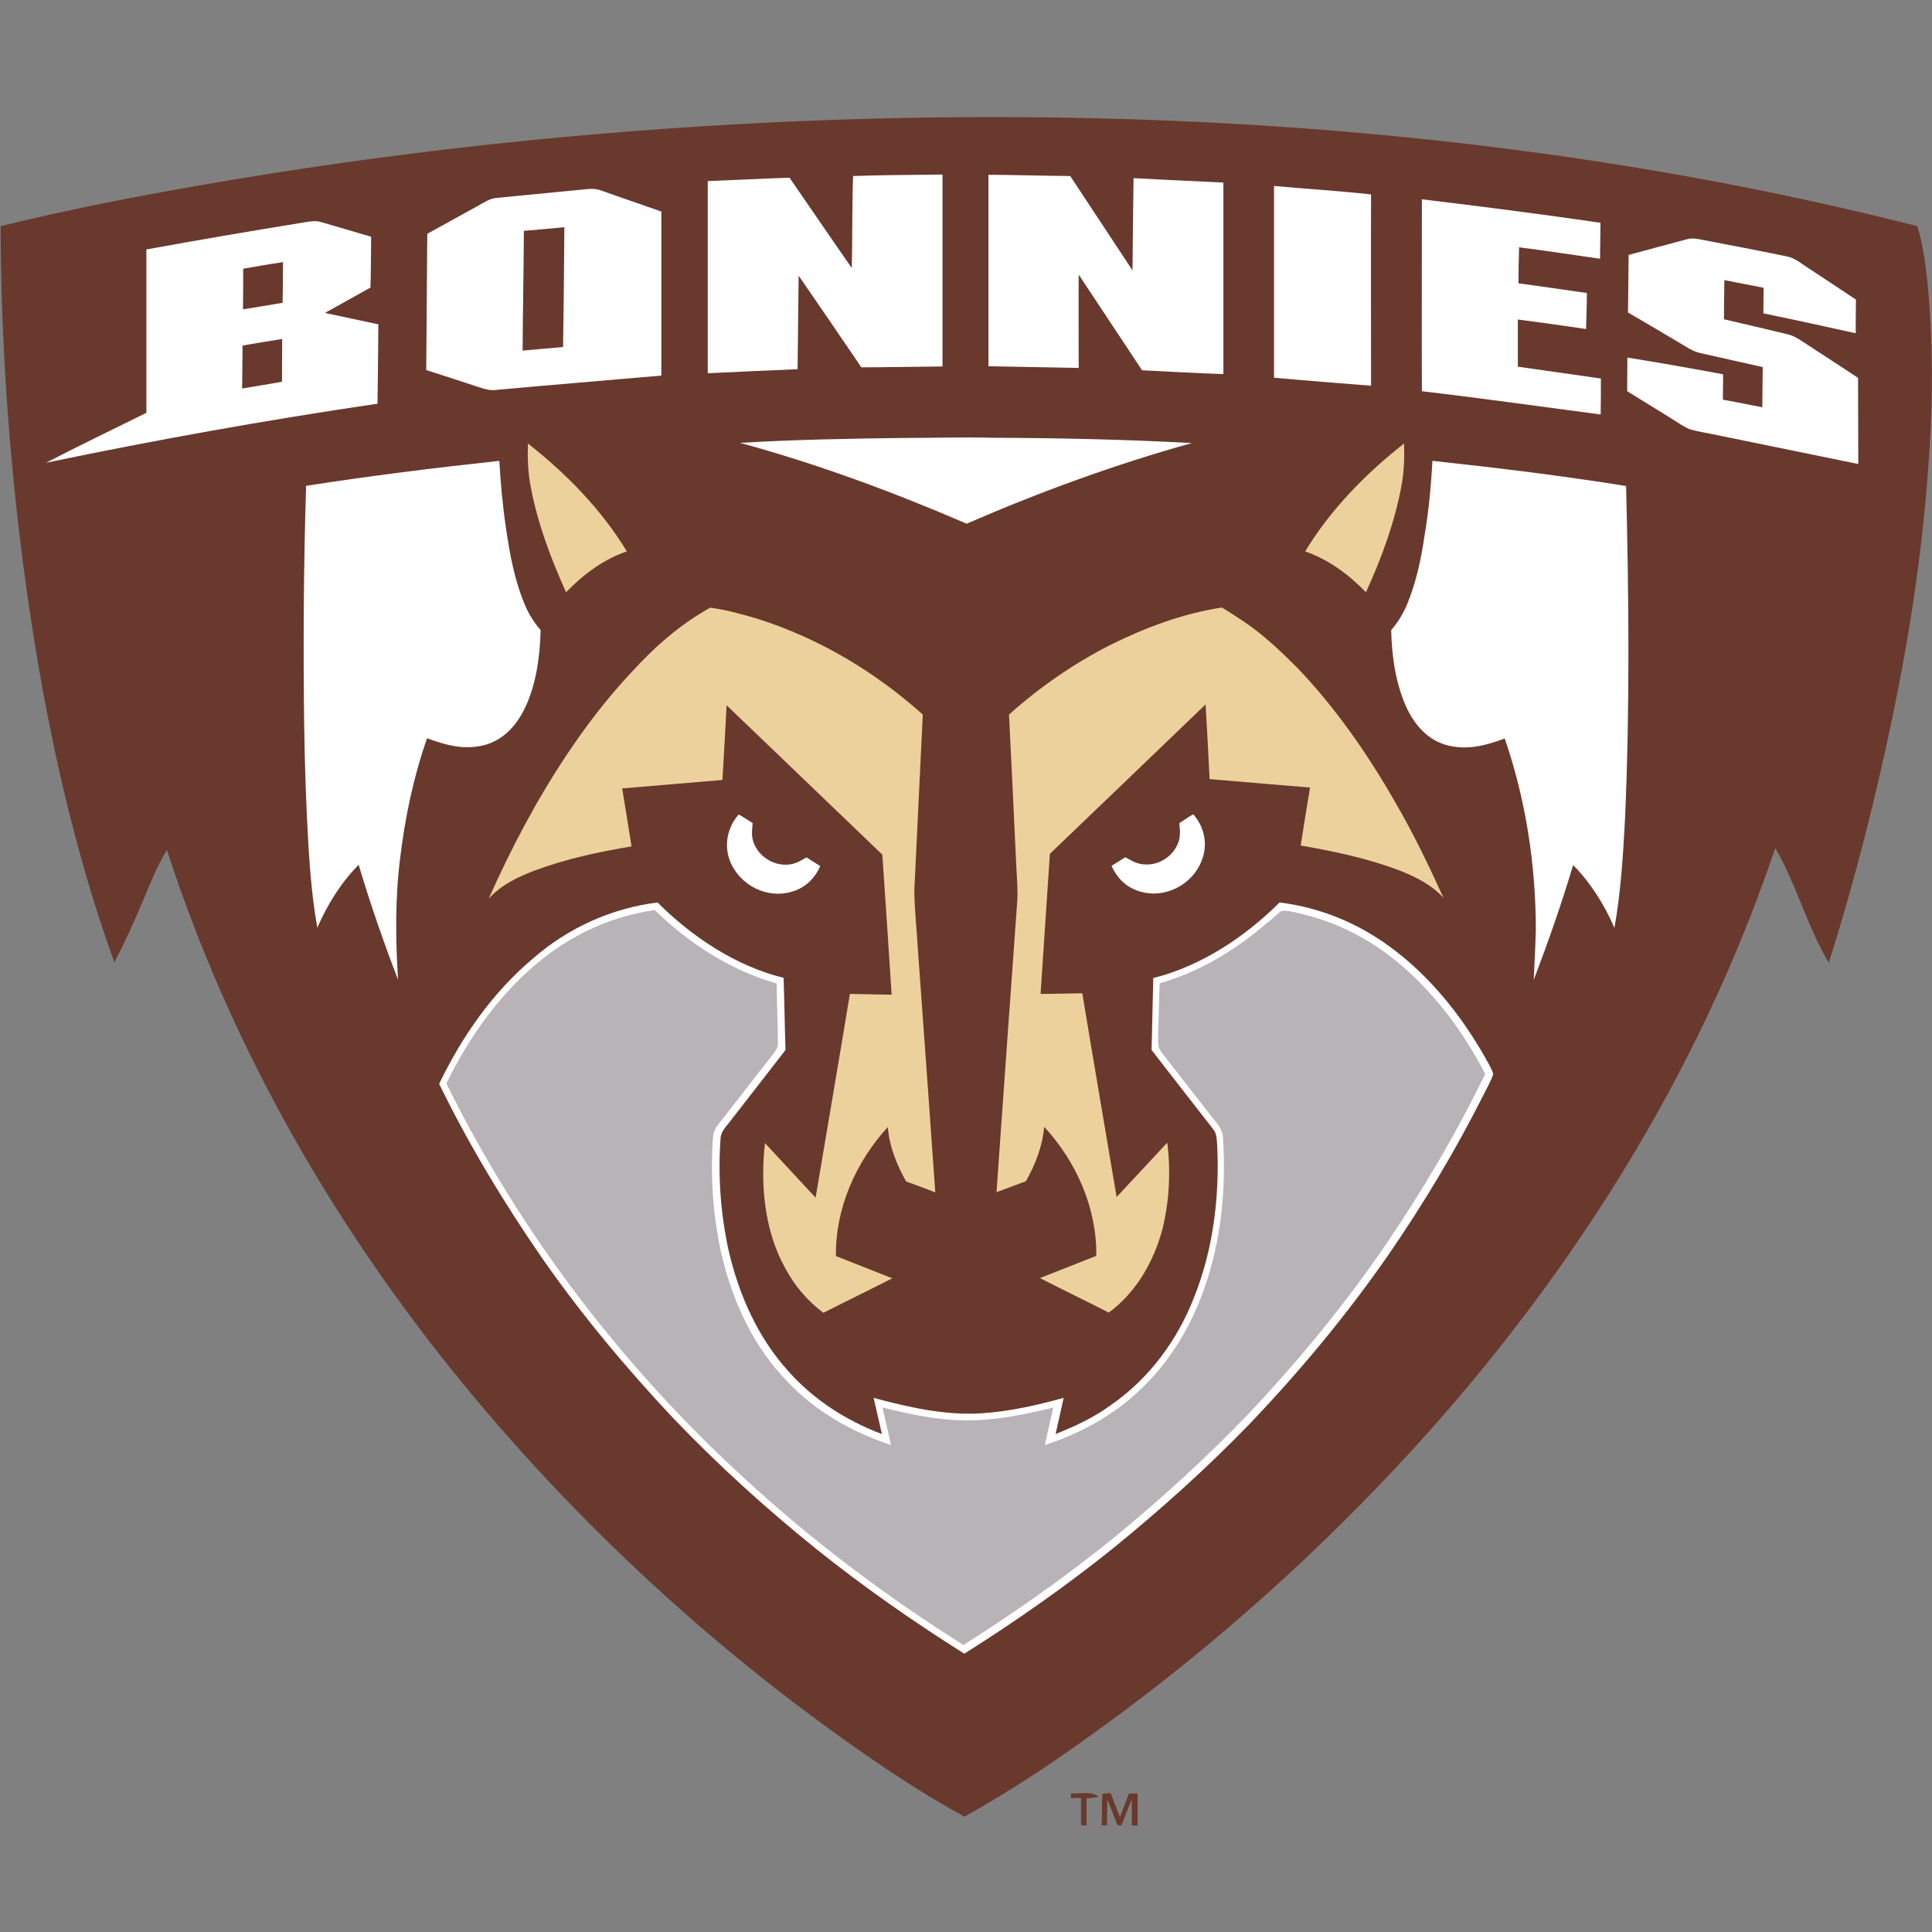 <?xml version="1.0" encoding="UTF-8"?>
<svg width="200px" height="200px" viewBox="0 0 200 200" version="1.1" xmlns="http://www.w3.org/2000/svg" xmlns:xlink="http://www.w3.org/1999/xlink">
    <rect x="0" y="0" width="200" height="200" fill="#808080" stroke="none"/>
    <!-- Generator: Sketch 54.1 (76490) - https://sketchapp.com -->
    <title>st-bonaventure</title>
    <desc>Created with Sketch.</desc>
    <g id="st-bonaventure" stroke="none" stroke-width="1" fill="none" fill-rule="evenodd">
        <g id="st-bonaventure_BGL">
            <g id="st-bonaventure" transform="translate(0, 12)">
                <path d="M124.781,0.657 C149.627,1.906 174.364,5.279 198.487,11.413 C199.079,13.363 199.342,15.466 199.561,17.481 C200.088,23.242 200.11,29.047 199.715,34.83 C199.145,44.14 197.763,53.363 195.855,62.476 C194.079,70.975 191.93,79.387 189.32,87.668 C187.083,83.944 185.987,79.562 183.772,75.795 C179.254,89.201 172.873,102.038 165.088,113.867 C158.048,124.601 149.846,134.612 140.833,143.747 C132.061,152.662 122.522,160.812 112.325,168.062 C108.311,170.932 104.167,173.648 99.846,176.058 C96.579,174.284 93.421,172.268 90.351,170.165 C75.066,159.672 61.184,147.076 49.254,132.838 C35.175,116.036 24.057,96.89 17.281,75.992 C16.294,77.569 15.636,79.256 14.89,81.008 C13.969,83.264 12.961,85.477 11.842,87.624 C6.732,73.494 3.816,58.27 2.018,43.374 C0.768,32.771 0.088,22.103 0.066,11.413 C6.908,9.726 13.772,8.39 20.702,7.185 C40.526,3.724 60.57,1.577 80.68,0.635 C95.373,-0.044 110.088,-0.066 124.781,0.657 Z" id="Shape" fill="#69392D" fill-rule="nonzero"></path>
                <path d="M88.311,6.221 C91.36,6.112 94.518,6.112 97.566,6.068 C97.566,12.684 97.566,19.321 97.566,25.937 C94.759,25.959 91.952,26.024 89.167,26.024 C87.018,22.848 84.846,19.693 82.675,16.539 C82.632,19.759 82.61,22.979 82.566,26.221 C79.474,26.353 76.382,26.484 73.268,26.638 C73.268,20.022 73.268,13.385 73.268,6.747 C76.096,6.638 78.925,6.484 81.732,6.397 C83.882,9.507 86.009,12.64 88.18,15.75 C88.246,12.552 88.202,9.376 88.311,6.221 Z" id="Shape" fill="#FFFFFF" fill-rule="nonzero"></path>
                <path d="M102.325,6.09 C105.154,6.112 107.961,6.199 110.789,6.221 C112.939,9.485 115.088,12.727 117.237,15.991 C117.259,12.815 117.303,9.617 117.346,6.44 C120.461,6.616 123.553,6.747 126.645,6.9 C126.645,13.516 126.645,20.11 126.645,26.725 C123.838,26.638 121.031,26.462 118.224,26.331 C116.053,23.023 113.838,19.737 111.667,16.429 C111.645,19.65 111.667,22.87 111.667,26.09 C108.553,26.024 105.439,25.98 102.325,25.915 C102.325,19.321 102.325,12.705 102.325,6.09 Z" id="Shape" fill="#FFFFFF" fill-rule="nonzero"></path>
                <path d="M131.886,7.251 C135.241,7.558 138.596,7.755 141.93,8.127 C141.908,14.721 141.93,21.314 141.93,27.93 C138.575,27.667 135.241,27.404 131.886,27.098 C131.886,20.482 131.886,13.866 131.886,7.251 Z" id="Shape" fill="#FFFFFF" fill-rule="nonzero"></path>
                <path d="M60.746,7.579 C61.36,7.514 61.82,7.558 62.39,7.777 C64.408,8.5 66.447,9.179 68.465,9.901 C68.465,15.553 68.465,21.205 68.465,26.879 C62.763,27.382 57.039,27.842 51.316,28.368 C50.768,28.434 50.241,28.302 49.715,28.127 C47.851,27.514 45.987,26.9 44.123,26.309 C44.145,21.599 44.211,16.889 44.232,12.202 C45.965,11.238 47.697,10.296 49.43,9.332 C50.132,8.96 50.702,8.521 51.513,8.478 C54.605,8.171 57.675,7.886 60.746,7.579 Z" id="Shape" fill="#FFFFFF" fill-rule="nonzero"></path>
                <path d="M147.193,8.631 C153.377,9.376 159.539,10.164 165.68,11.062 C165.658,12.311 165.658,13.538 165.636,14.787 C162.851,14.392 160.066,13.954 157.259,13.604 C157.215,14.852 157.193,16.079 157.193,17.328 C159.561,17.656 161.908,17.985 164.276,18.335 C164.276,19.584 164.211,20.811 164.189,22.059 C161.842,21.709 159.474,21.38 157.127,21.074 C157.127,22.695 157.127,24.337 157.127,25.959 C160,26.353 162.873,26.791 165.724,27.185 C165.724,28.434 165.724,29.661 165.702,30.909 C159.539,30.099 153.377,29.223 147.193,28.5 C147.171,21.862 147.193,15.247 147.193,8.631 Z" id="Shape" fill="#FFFFFF" fill-rule="nonzero"></path>
                <path d="M30.965,11.106 C31.732,10.997 32.544,10.756 33.268,10.997 C34.978,11.501 36.711,12.004 38.421,12.508 C38.399,14.261 38.399,16.013 38.355,17.766 C36.776,18.642 35.197,19.518 33.64,20.394 C35.482,20.789 37.325,21.183 39.167,21.577 C39.145,24.316 39.123,27.054 39.079,29.792 C27.588,31.479 16.14,33.538 4.759,35.904 C8.202,34.129 11.689,32.443 15.154,30.734 C15.154,25.104 15.154,19.452 15.154,13.823 C20.439,12.859 25.702,11.961 30.965,11.106 Z" id="Shape" fill="#FFFFFF" fill-rule="nonzero"></path>
                <path d="M58.421,11.523 C58.399,15.663 58.355,19.803 58.289,23.921 C56.886,24.031 55.504,24.184 54.101,24.294 C54.123,20.175 54.211,16.035 54.232,11.895 C55.636,11.785 57.039,11.654 58.421,11.523 Z" id="Shape" fill="#69392D" fill-rule="nonzero"></path>
                <path d="M174.627,12.771 C175.11,12.618 175.57,12.705 176.053,12.793 C178.991,13.363 181.952,13.91 184.868,14.524 C185.658,14.655 186.228,15.093 186.864,15.531 C188.618,16.692 190.395,17.853 192.127,19.014 C192.105,20.175 192.105,21.336 192.105,22.497 C188.925,21.796 185.746,21.095 182.544,20.438 C182.544,19.562 182.566,18.664 182.566,17.788 C181.206,17.525 179.846,17.262 178.509,16.999 C178.487,18.335 178.465,19.693 178.465,21.052 C180.658,21.555 182.873,22.081 185.066,22.607 C185.789,22.782 186.316,23.176 186.93,23.571 C188.728,24.754 190.548,25.915 192.346,27.12 C192.346,30.099 192.368,33.078 192.368,36.035 C187.303,34.984 182.237,33.976 177.171,32.925 C176.447,32.771 175.68,32.662 174.956,32.443 C174.32,32.202 173.75,31.764 173.158,31.413 C171.601,30.449 170.022,29.463 168.443,28.5 C168.443,27.339 168.465,26.178 168.465,25.017 C171.776,25.542 175.088,26.134 178.377,26.747 C178.377,27.623 178.355,28.5 178.355,29.376 C179.715,29.617 181.075,29.902 182.434,30.164 C182.456,28.784 182.456,27.404 182.478,26.002 C180.329,25.52 178.202,25.038 176.053,24.557 C175.154,24.359 174.496,23.856 173.706,23.396 C171.974,22.366 170.263,21.358 168.531,20.351 C168.553,18.357 168.575,16.386 168.596,14.392 C170.614,13.845 172.61,13.297 174.627,12.771 Z" id="Shape" fill="#FFFFFF" fill-rule="nonzero"></path>
                <path d="M29.298,15.137 C29.298,16.539 29.276,17.941 29.254,19.343 C27.895,19.584 26.513,19.803 25.154,20.022 C25.175,18.62 25.175,17.218 25.175,15.816 C26.557,15.575 27.939,15.334 29.298,15.137 Z" id="Shape" fill="#69392D" fill-rule="nonzero"></path>
                <path d="M29.211,23.089 C29.211,24.557 29.189,26.046 29.189,27.514 C27.829,27.777 26.447,27.974 25.066,28.215 C25.088,26.725 25.088,25.258 25.11,23.768 C26.491,23.527 27.851,23.308 29.211,23.089 Z" id="Shape" fill="#69392D" fill-rule="nonzero"></path>
                <path d="M93.202,33.341 C96.425,33.341 99.627,33.231 102.851,33.319 C109.693,33.341 116.557,33.494 123.377,33.867 C115.417,36.079 107.632,38.927 100.066,42.213 C92.456,38.927 84.583,36.013 76.601,33.845 C82.127,33.516 87.675,33.407 93.202,33.341 Z" id="Shape" fill="#FFFFFF" fill-rule="nonzero"></path>
                <path d="M54.649,33.91 C58.618,37.021 62.281,40.767 64.89,45.082 C62.434,45.915 60.395,47.47 58.596,49.31 C57.018,45.805 55.636,42.147 54.934,38.357 C54.649,36.89 54.605,35.4 54.649,33.91 Z" id="Shape" fill="#ECD19C" fill-rule="nonzero"></path>
                <path d="M145.351,33.91 C145.395,35.312 145.351,36.714 145.11,38.116 C144.43,41.95 143.026,45.762 141.404,49.31 C139.605,47.47 137.566,45.937 135.11,45.082 C137.719,40.767 141.382,37.021 145.351,33.91 Z" id="Shape" fill="#ECD19C" fill-rule="nonzero"></path>
                <path d="M51.689,35.707 C51.82,37.941 52.018,40.219 52.346,42.432 C52.763,45.323 53.246,48.084 54.408,50.778 C54.803,51.676 55.329,52.487 55.965,53.231 C55.899,55.97 55.504,58.949 54.276,61.424 C53.421,63.155 52.083,64.601 50.175,65.126 C48.092,65.674 46.162,65.148 44.211,64.425 C42.807,68.434 41.93,72.596 41.425,76.824 C40.899,80.964 40.943,85.258 41.206,89.42 C39.693,85.499 38.333,81.556 37.127,77.525 C35.285,79.387 33.904,81.622 32.851,84.031 C32.346,81.227 32.105,78.401 31.93,75.554 C31.689,71.479 31.557,67.383 31.491,63.286 C31.382,54.962 31.425,46.616 31.689,38.292 C38.311,37.262 44.978,36.43 51.689,35.707 Z" id="Shape" fill="#FFFFFF" fill-rule="nonzero"></path>
                <path d="M148.289,35.707 C154.978,36.43 161.689,37.24 168.333,38.313 C168.618,49.77 168.728,61.271 168.224,72.728 C168.026,76.496 167.785,80.351 167.127,84.053 C166.075,81.643 164.693,79.431 162.851,77.547 C161.645,81.578 160.263,85.521 158.772,89.442 C158.86,87.668 158.947,85.893 158.991,84.119 C158.969,77.459 157.939,70.734 155.768,64.447 C153.772,65.192 151.776,65.718 149.649,65.104 C147.807,64.557 146.535,63.133 145.702,61.446 C144.496,58.949 144.079,55.992 144.013,53.231 C144.693,52.443 145.219,51.588 145.636,50.625 C146.601,48.303 147.127,45.849 147.478,43.374 C147.917,40.833 148.136,38.292 148.289,35.707 Z" id="Shape" fill="#FFFFFF" fill-rule="nonzero"></path>
                <path d="M73.509,50.909 C75.154,51.107 76.798,51.588 78.399,52.049 C84.759,54.064 90.57,57.525 95.526,61.972 C95.241,68.062 94.934,74.13 94.649,80.198 C94.671,82.235 94.912,84.294 95.022,86.331 C95.636,94.699 96.228,103.067 96.82,111.436 C95.811,111.041 94.803,110.669 93.794,110.296 C92.807,108.522 92.061,106.682 91.908,104.667 C88.596,108.281 86.469,113.078 86.535,118.029 C88.465,118.796 90.417,119.563 92.368,120.329 C90,121.534 87.61,122.695 85.241,123.9 C83.553,122.651 82.193,121.03 81.228,119.168 C79.123,115.357 78.706,110.581 79.189,106.331 C80.943,108.215 82.675,110.099 84.43,111.983 C85.614,104.951 86.82,97.92 87.982,90.888 C89.43,90.91 90.855,90.953 92.303,90.975 C91.996,86.134 91.667,81.315 91.338,76.474 C85.965,71.326 80.592,66.156 75.219,61.008 C75.066,63.593 74.956,66.178 74.781,68.741 C71.316,69.026 67.873,69.332 64.408,69.617 C64.737,71.611 65.066,73.626 65.373,75.619 C61.952,76.189 58.596,76.912 55.351,78.117 C53.575,78.796 51.908,79.584 50.592,81.03 C52.873,75.904 55.482,70.931 58.596,66.244 C60.614,63.199 62.829,60.307 65.329,57.635 C67.763,54.962 70.373,52.662 73.509,50.909 Z" id="Shape" fill="#ECD19C" fill-rule="nonzero"></path>
                <path d="M126.491,50.888 C127.259,51.369 128.004,51.829 128.75,52.333 C130.768,53.691 132.566,55.4 134.276,57.109 C138.246,61.249 141.601,66.09 144.43,71.041 C146.294,74.239 147.895,77.569 149.43,80.942 C148.202,79.606 146.645,78.818 145,78.16 C141.645,76.868 138.202,76.145 134.649,75.532 C134.956,73.538 135.285,71.523 135.614,69.529 C132.149,69.245 128.684,68.938 125.219,68.653 C125.088,66.068 124.956,63.505 124.803,60.92 C119.43,66.09 114.057,71.238 108.684,76.386 C108.355,81.227 108.048,86.047 107.719,90.888 C109.167,90.888 110.592,90.844 112.039,90.822 C113.202,97.854 114.408,104.886 115.592,111.917 C117.346,110.055 119.079,108.15 120.833,106.288 C121.206,109.267 121.053,112.268 120.351,115.181 C119.452,118.577 117.654,121.753 114.781,123.878 C112.412,122.673 110.022,121.512 107.654,120.307 C109.605,119.541 111.535,118.774 113.487,118.007 C113.553,113.057 111.425,108.259 108.092,104.645 C107.917,106.682 107.193,108.5 106.206,110.275 C105.197,110.647 104.189,111.041 103.158,111.414 C103.86,101.381 104.583,91.326 105.307,81.271 C105.373,80.154 105.285,79.059 105.219,77.941 C104.978,72.618 104.715,67.295 104.452,61.972 C107.61,59.146 111.118,56.714 114.89,54.787 C118.618,52.947 122.39,51.523 126.491,50.888 Z" id="Shape" fill="#ECD19C" fill-rule="nonzero"></path>
                <path d="M76.469,72.312 C76.974,72.596 77.434,72.903 77.917,73.21 C77.851,73.911 77.763,74.524 78.004,75.203 C78.531,76.649 80.044,77.635 81.579,77.503 C82.325,77.459 82.873,77.109 83.487,76.758 C83.969,77.065 84.452,77.372 84.912,77.657 C84.276,79.102 83.114,80.11 81.535,80.417 C78.904,80.964 76.14,79.256 75.417,76.671 C75,75.115 75.417,73.516 76.469,72.312 Z" id="Shape" fill="#FFFFFF" fill-rule="nonzero"></path>
                <path d="M123.531,72.29 C124.649,73.582 125.066,75.356 124.43,76.999 C123.531,79.519 120.68,81.052 118.092,80.307 C116.667,79.935 115.658,78.949 115.066,77.635 C115.548,77.328 116.031,77.043 116.491,76.737 C117.127,77.087 117.675,77.438 118.421,77.481 C119.912,77.613 121.36,76.715 121.93,75.335 C122.237,74.634 122.149,73.954 122.083,73.21 C122.566,72.903 123.026,72.574 123.531,72.29 Z" id="Shape" fill="#FFFFFF" fill-rule="nonzero"></path>
                <path d="M68.07,81.424 C71.623,84.973 76.184,88.018 81.118,89.223 C81.206,91.72 81.228,94.217 81.316,96.693 C79.43,99.146 77.522,101.578 75.636,104.009 C75.154,104.667 74.583,105.127 74.583,106.003 C74.32,109.814 74.605,113.67 75.417,117.416 C76.491,122.038 78.443,126.485 81.689,130.034 C84.298,132.947 87.632,135.072 91.294,136.452 C91.009,135.203 90.724,133.955 90.439,132.706 C93.991,133.67 97.873,134.546 101.579,134.305 C104.452,134.13 107.346,133.473 110.11,132.706 C109.846,133.955 109.539,135.203 109.276,136.452 C111.294,135.642 113.246,134.743 115,133.451 C118.991,130.691 121.93,126.682 123.662,122.169 C125.592,117.306 126.25,111.874 126.009,106.66 C125.943,105.981 126.009,105.389 125.548,104.842 C123.421,102.125 121.316,99.409 119.211,96.693 C119.276,94.217 119.32,91.72 119.386,89.245 C124.32,88.018 128.882,84.995 132.456,81.424 C136.579,81.928 140.461,83.505 143.816,85.959 C147.917,88.938 151.184,92.991 153.684,97.372 C153.991,97.963 154.408,98.555 154.583,99.19 C154.364,99.869 153.991,100.483 153.684,101.118 C150.746,106.989 147.368,112.618 143.64,118.029 C139.342,124.207 134.496,130.034 129.298,135.466 C124.912,140.001 120.197,144.229 115.307,148.216 C110.373,152.181 105.175,155.817 99.825,159.19 C94.539,155.861 89.386,152.268 84.496,148.347 C79.298,144.163 74.342,139.672 69.715,134.831 C64.846,129.661 60.263,124.163 56.184,118.336 C52.193,112.553 48.531,106.507 45.461,100.198 C47.851,95.247 51.009,90.713 55.241,87.164 C58.86,84.031 63.311,82.016 68.07,81.424 Z" id="Shape" fill="#FFFFFF" fill-rule="nonzero"></path>
                <path d="M132.719,82.279 C133.531,82.257 134.386,82.52 135.175,82.717 C139.89,83.9 144.013,86.572 147.325,90.077 C149.912,92.75 152.039,95.882 153.75,99.168 C150.724,105.389 147.193,111.37 143.289,117.087 C139.123,123.155 134.386,128.895 129.342,134.262 C124.934,138.862 120.241,143.133 115.307,147.186 C110.351,151.195 105.132,154.875 99.737,158.292 C91.711,153.232 84.123,147.537 77.149,141.118 C64.452,129.53 53.816,115.576 46.206,100.154 C48.575,95.291 51.908,90.625 56.184,87.251 C59.539,84.579 63.531,82.804 67.785,82.213 C71.338,85.674 75.592,88.434 80.395,89.814 C80.417,91.852 80.526,93.911 80.526,95.948 C80.548,96.474 80.263,96.802 79.978,97.197 C78.07,99.606 76.206,102.06 74.298,104.469 C73.86,104.995 73.816,105.587 73.772,106.222 C73.553,110.121 73.838,114.064 74.693,117.854 C75.855,122.761 77.961,127.361 81.491,130.998 C84.452,134.13 88.158,136.233 92.237,137.591 C91.952,136.299 91.645,135.006 91.36,133.714 C94.211,134.393 96.996,135.028 99.934,135.028 C103.048,135.072 106.031,134.437 109.035,133.714 C108.75,135.006 108.443,136.299 108.158,137.591 C112.215,136.277 115.921,134.152 118.86,131.041 C121.228,128.588 123.048,125.587 124.276,122.432 C126.338,117.219 126.974,111.37 126.601,105.806 C126.579,104.842 125.965,104.294 125.417,103.571 C123.904,101.644 122.412,99.716 120.899,97.788 C120.57,97.35 120.132,96.89 119.934,96.364 C119.868,95.926 119.89,95.488 119.89,95.05 C119.956,93.297 119.978,91.545 120.044,89.792 C124.167,88.61 127.829,86.397 131.075,83.615 C131.645,83.221 132.127,82.629 132.719,82.279 Z" id="Shape" fill="#B8B3B7" fill-rule="nonzero"></path>
                <path d="M114.123,173.692 C114.408,173.648 114.693,173.648 114.978,173.626 C115.285,174.459 115.614,175.269 115.943,176.102 C116.25,175.291 116.557,174.481 116.864,173.67 C117.171,173.67 117.478,173.67 117.763,173.67 C117.763,174.766 117.763,175.883 117.763,176.978 L117.171,176.978 C117.171,176.08 117.171,175.182 117.149,174.262 C116.798,175.16 116.447,176.058 116.096,176.956 C115.965,176.956 115.833,176.956 115.68,176.956 C115.329,176.058 115,175.16 114.627,174.284 C114.605,175.182 114.605,176.058 114.605,176.956 C114.408,176.956 114.232,176.956 114.035,176.956 C114.123,175.883 114.035,174.766 114.123,173.692 Z" id="Shape" fill="#69392D" fill-rule="nonzero"></path>
                <path d="M110.877,173.648 C111.711,173.736 113.114,173.364 113.728,174.021 C113.311,174.087 112.895,174.13 112.478,174.174 C112.478,175.094 112.478,176.036 112.478,176.956 C112.281,176.956 112.083,176.956 111.908,176.956 C111.908,176.014 111.908,175.072 111.908,174.13 C111.557,174.13 111.228,174.13 110.877,174.13 L110.877,173.648 Z" id="Shape" fill="#69392D" fill-rule="nonzero"></path>
            </g>
        </g>
    </g>
</svg>